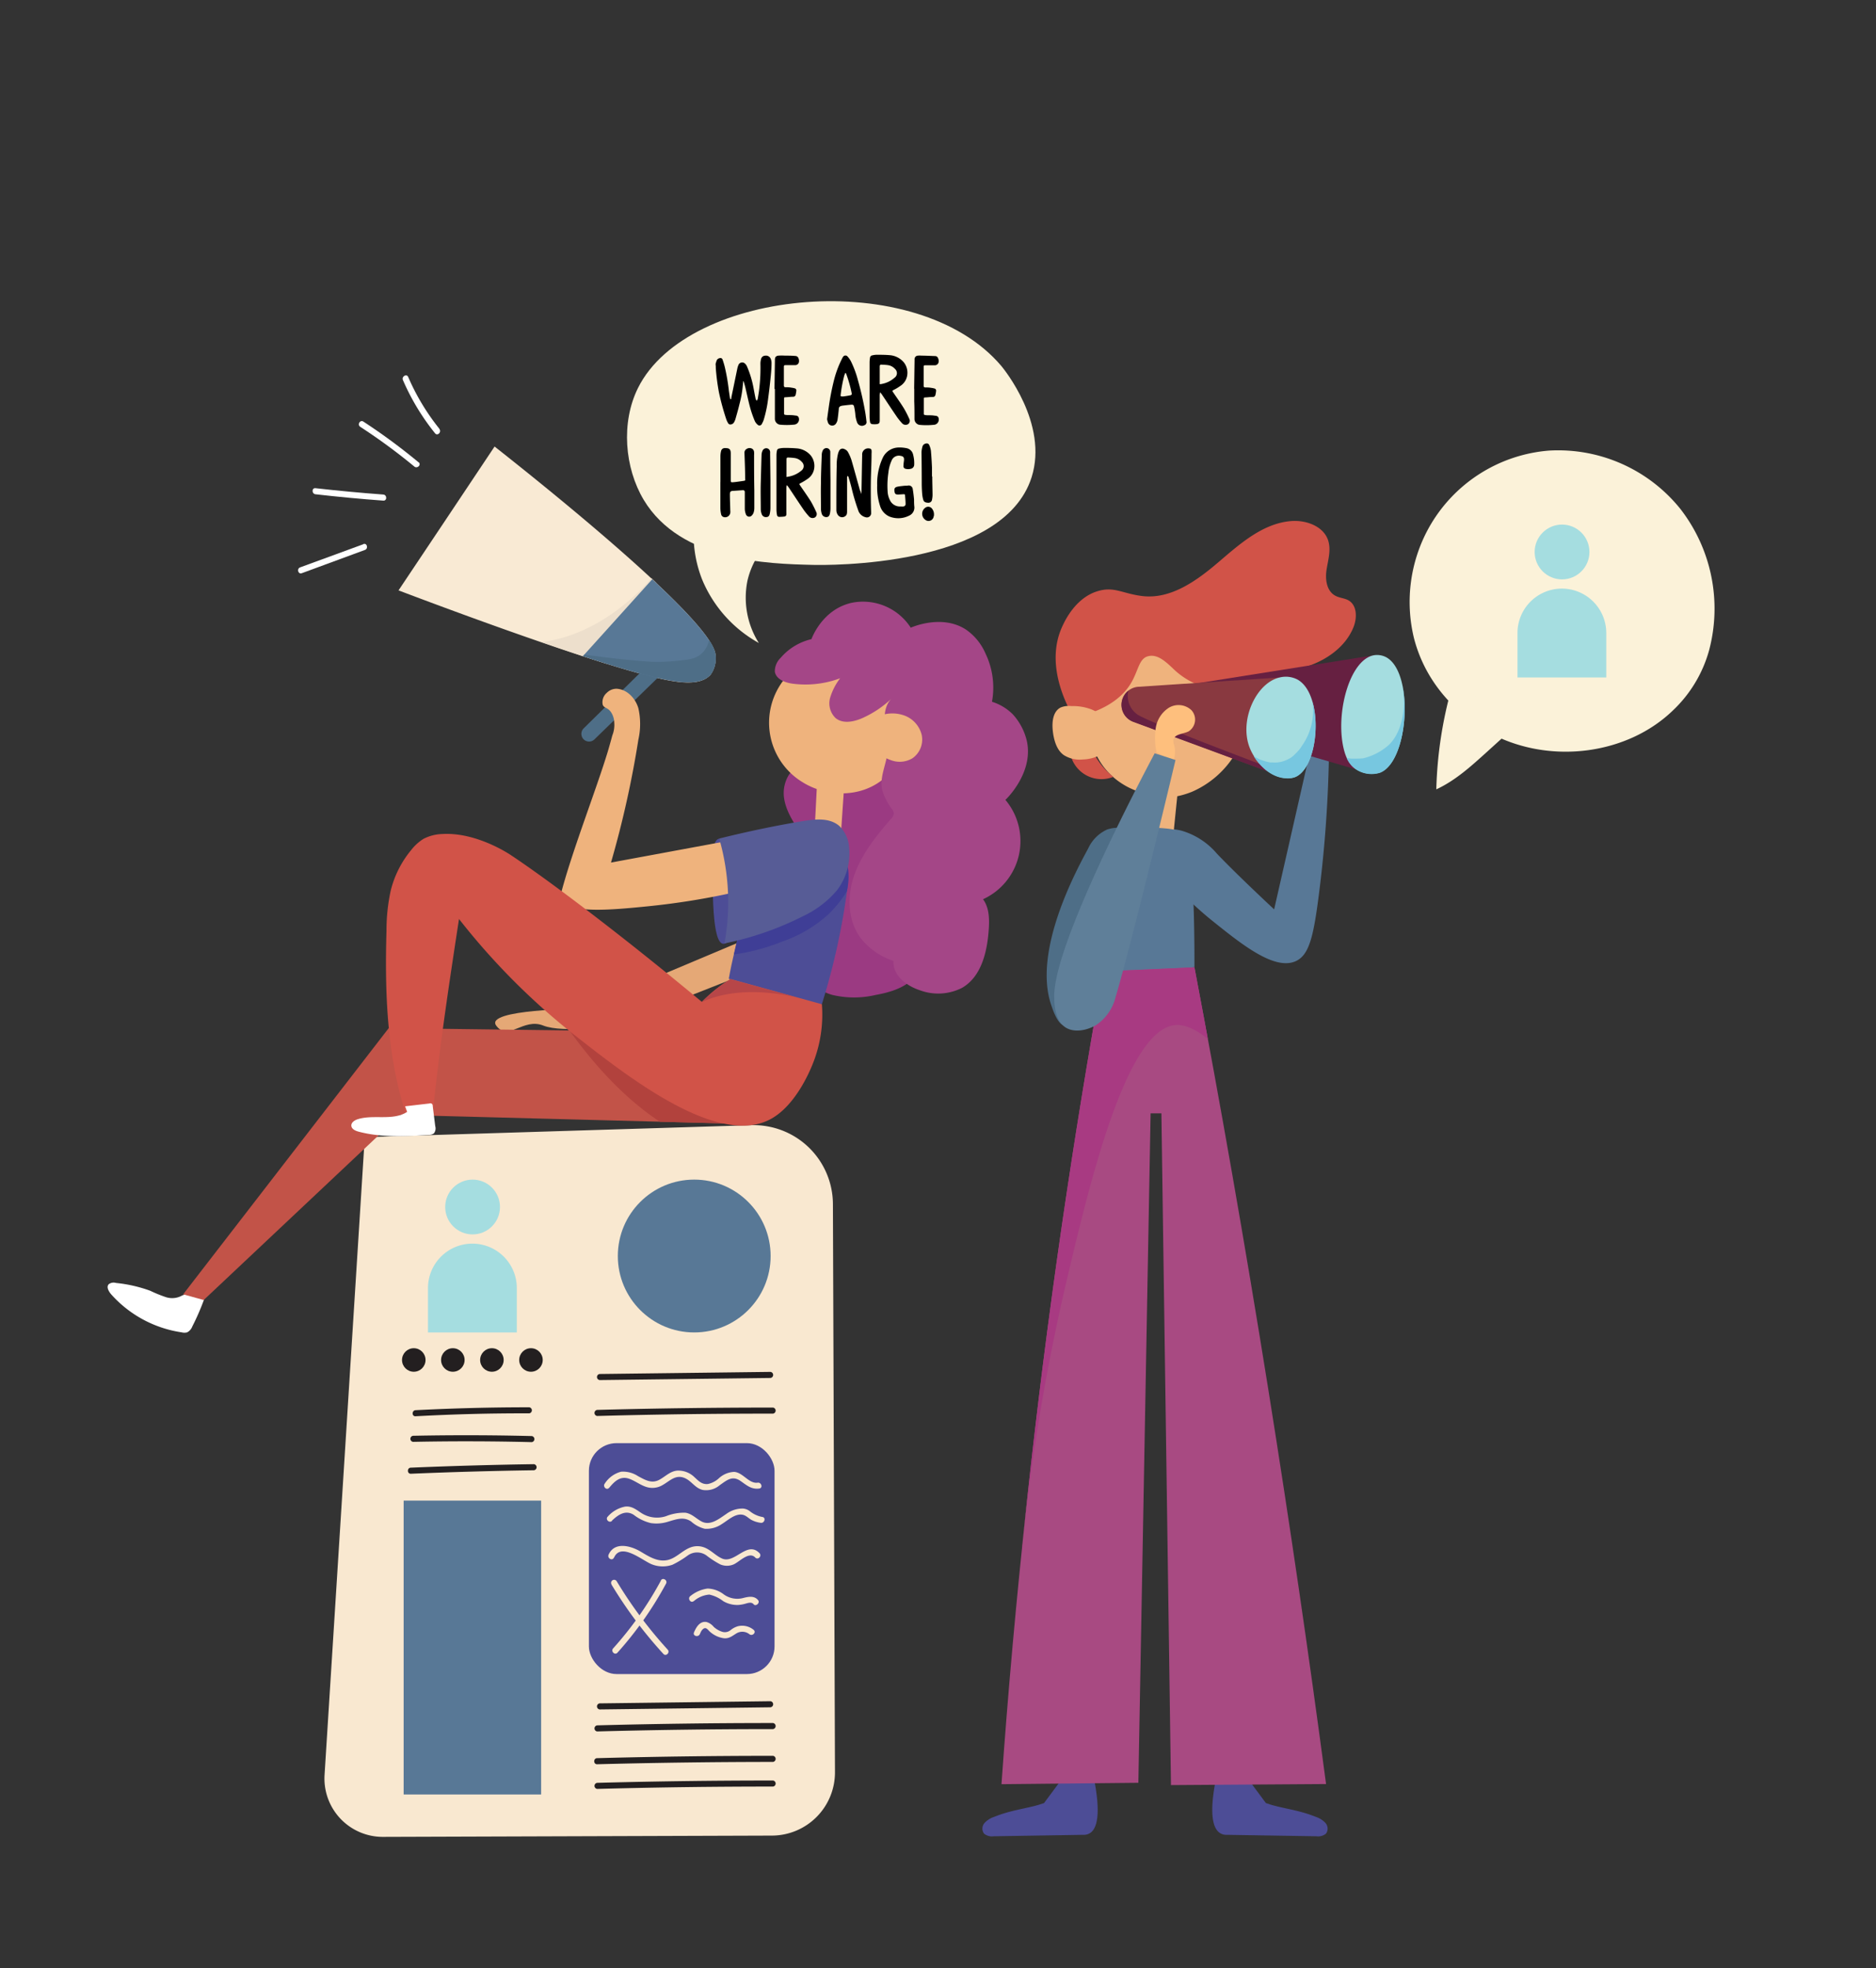 <?xml version="1.0" encoding="utf-8"?>
<svg xmlns="http://www.w3.org/2000/svg" viewBox="0 0 392.4 411.61">
  <rect x="0" y="0" width="392.4" height="411.61" fill="#333333" stroke="none"/>
  <defs>
    <style>.cls-1{fill:#fff;}.cls-2{fill:#e5a876;}.cls-3{fill:#4d4d96;}.cls-4{fill:#f9ead4;}.cls-5{fill:#4e6e87;}.cls-6{fill:#587896;}.cls-7{fill:#f9e8d0;}.cls-8{fill:#c25348;}.cls-9{fill:#b2423d;}.cls-10{fill:#9b3a82;}.cls-11{fill:#3f3e96;}.cls-12{fill:#efb37d;}.cls-13{fill:#a44687;}.cls-14{fill:#d15348;}.cls-15{fill:#fbf2d9;}.cls-16{fill:#662041;}.cls-17{fill:#a5dde0;}.cls-18{fill:#893940;}.cls-19{fill:#febf7d;}.cls-20{fill:#a84a82;}.cls-21{fill:#a83a82;}.cls-22{fill:#231f20;}.cls-23{fill:#5f7f99;}.cls-24{fill:#575c96;}.cls-25{fill:#77c7e0;}.cls-26{fill:#b74648;}.cls-27{fill:#eddfcc;}</style>
  </defs>
  <g id="Layer_9" data-name="Layer 9">
    <path class="cls-1" d="M42.64,271.07a1,1,0,0,0-.67-.32l-2.29-.42-1.55.57a4.26,4.26,0,0,1-3.43.36,29.09,29.09,0,0,1-3.29-1.34,29.54,29.54,0,0,0-7.16-1.63,1.68,1.68,0,0,0-1.52.28c-.52.57,0,1.47.48,2.05a24.56,24.56,0,0,0,14.79,8,2.24,2.24,0,0,0,1.15,0,2.32,2.32,0,0,0,1.08-1.24,50.94,50.94,0,0,0,2.37-5.41A.94.94,0,0,0,42.64,271.07Z"/>
    <path class="cls-2" d="M157.37,195.87,121.6,210.94s-20.29.11-17.82,3.52,5.64-1.67,9.84,0,14.91,0,14.91,0l35.53-14Z"/>
    <path class="cls-3" d="M150.44,175.39s-1.47-.14-1.4,4.76-.26,17.84,2.49,17.2,4-11.83,4-11.83Z"/>
    <path class="cls-3" d="M254.37,371.84a8.73,8.73,0,0,1,5.29-.11,7.69,7.69,0,0,1,1.77.81l3.36,4.52,1,.33c2.76.83,6,1.15,9.48,2.57a4.71,4.71,0,0,1,2,1.29,1.78,1.78,0,0,1,.07,2.22,2.64,2.64,0,0,1-2,.53l-18.7-.3a2.47,2.47,0,0,1-1.34-.3C252.67,381.93,253.63,375.49,254.37,371.84Z"/>
    <path class="cls-3" d="M228.8,371.84a8.72,8.72,0,0,0-5.29-.11,7.69,7.69,0,0,0-1.77.81l-3.36,4.52-1,.33c-2.76.83-6,1.15-9.47,2.57a4.68,4.68,0,0,0-2,1.29,1.76,1.76,0,0,0-.06,2.22,2.61,2.61,0,0,0,2,.53l18.7-.3a2.47,2.47,0,0,0,1.34-.3C230.5,381.93,229.54,375.49,228.8,371.84Z"/>
    <path class="cls-4" d="M149.66,136.94c-.56-7.42-38.62-37.58-46.21-43.56q-10,15-20.09,30.08c6,2.28,45.48,17.21,57.54,19,1.66.25,5.83.87,7.76-1.4A5.86,5.86,0,0,0,149.66,136.94Z"/>
    <path class="cls-5" d="M135.36,139.25l-13.27,13.06a1.62,1.62,0,0,0-.11,2.19h0a1.61,1.61,0,0,0,2.36.12l13.79-13.41Z"/>
    <path class="cls-6" d="M274.4,155.5l-7.89,34.67c-5-4.69-8.94-8.49-11.95-11.63a15.33,15.33,0,0,0-7.5-4.85,13,13,0,0,0-2.26-.33c0,3.63,0,7.25.08,10.88a70.25,70.25,0,0,0,8.74,8.35c6.07,4.87,12.9,10.36,17.34,8.44,2.82-1.22,3.74-5,4.84-13.43A266.06,266.06,0,0,0,278,156.28Z"/>
    <path class="cls-7" d="M157.14,235.3,76.3,237.8q-4.2,66.66-8.41,133.33a12.2,12.2,0,0,0,12.22,13l81.35-.27a13.22,13.22,0,0,0,13.19-13.27l-.43-118.75A16.57,16.57,0,0,0,157.14,235.3Z"/>
    <path class="cls-8" d="M163.86,220.63c-1.12-1.62-3.13-2.35-5-2.91A79.53,79.53,0,0,0,126.77,215l2.68.62L81.31,215l-43,55.67,4.3,1.19,41.12-38.71,74.4,1.95a20.66,20.66,0,0,0,4.93-7.26C164,225.6,165.29,222.69,163.86,220.63Z"/>
    <path class="cls-9" d="M158.84,217.72A79.53,79.53,0,0,0,126.77,215l2.68.62-10.34-.13c4.56,6.35,11,13.89,18.93,19.09l20.08.53a20.66,20.66,0,0,0,4.93-7.26c.91-2.28,2.24-5.19.81-7.25C162.74,219,160.73,218.28,158.84,217.72Z"/>
    <path class="cls-10" d="M168.12,159.77c-2.84.57-4.45,3.88-4.16,6.76s2,5.43,3.59,7.84a12.16,12.16,0,0,0,2.3,18.82c-1.51,2.72-2.88,5.84-2.14,8.87s3.44,5.16,6.39,6a19.8,19.8,0,0,0,9.09,0c3-.55,6.07-1.46,8.1-3.7,3.17-3.51,2.54-9.3-.26-13.11a10.08,10.08,0,0,0,.52-16.68,2.82,2.82,0,0,1-1-1c-.33-.77.19-1.62.59-2.35a10.35,10.35,0,0,0,.7-7.5,17.88,17.88,0,0,0-3.68-6.71,14.72,14.72,0,0,0-6.44-4.83A9.79,9.79,0,0,0,169,160"/>
    <path class="cls-3" d="M171.61,210.94a142.28,142.28,0,0,0,5.55-24.55,19.15,19.15,0,0,0,.21-4.78,10.43,10.43,0,0,0-1-3.4,6.38,6.38,0,0,0-2-2.43,5.72,5.72,0,0,0-4.83-.57,11.88,11.88,0,0,0-4.29,2.55c-7.7,6.6-11,16.94-12.81,26.91a41.59,41.59,0,0,0,18.66,5.92"/>
    <path class="cls-11" d="M177.37,181.61a10.51,10.51,0,0,0-1-3.4,6.38,6.38,0,0,0-2-2.43,4.87,4.87,0,0,0-2.15-.79l-2.32.13c-.12,0-.25,0-.36.09a10.49,10.49,0,0,0-4.29,2.55,108.27,108.27,0,0,0-9.17,10.33l-2.58,11.51a42.9,42.9,0,0,0,10.17-2.72,27.59,27.59,0,0,0,9.56-5.64,23.94,23.94,0,0,0,3.9-4.85A13.48,13.48,0,0,0,177.37,181.61Z"/>
    <path class="cls-12" d="M176.46,163.9a1,1,0,0,0-.62-.41,26.81,26.81,0,0,0-4.48-1l-.44.88-.53,10.33a1.23,1.23,0,0,0,.16.86.83.83,0,0,0,.53.23l3.7.62a1,1,0,0,0,.68,0c.35-.21.42-.74.45-1.19.21-3.17.43-6.34.64-9.51A1.37,1.37,0,0,0,176.46,163.9Z"/>
    <path class="cls-12" d="M170.28,137.52a14.55,14.55,0,0,0-2.35,26.09c5.14,3.18,12.62,3.33,17.49-1.28,5.29-5,5.17-13.41,1.28-18.92A15.63,15.63,0,0,0,170.28,137.52Z"/>
    <path class="cls-13" d="M214.81,155.08a12.46,12.46,0,0,0-3-5.74,10.68,10.68,0,0,0-4.32-2.59,16.45,16.45,0,0,0-1.36-10.1,11.73,11.73,0,0,0-4.09-5c-4.84-3.13-10.78-.71-11.54-.39a11.89,11.89,0,0,0-12.36-5.2c-6.05,1.35-8.27,7.21-8.41,7.6a12.05,12.05,0,0,0-6.45,3.92,3.88,3.88,0,0,0-1.21,2.88c.27,1.61,2.17,2.31,3.78,2.52a20.77,20.77,0,0,0,9.88-1.14,12.67,12.67,0,0,0-2.1,4.1,4.26,4.26,0,0,0,1.17,4.24c1.57,1.27,3.9.75,5.73-.08a21.86,21.86,0,0,0,5.94-4c-1.32,1.29-1.56,3.33-1.38,5.17a35.33,35.33,0,0,1,.61,5.5c-.16,2.84-1.78,5.6-1.19,8.38a12.54,12.54,0,0,0,2.09,4.08,1.66,1.66,0,0,1,.36.89,1.78,1.78,0,0,1-.56,1.08c-3.05,3.5-6,7.19-7.62,11.55s-1.55,9.56,1.17,13.32a14.33,14.33,0,0,0,6.93,4.87c-.17,3,2.68,5.21,5.49,6.13a11,11,0,0,0,8.86-.49c4-2.3,5.23-7.41,5.57-12,.17-2.25.16-4.71-1.18-6.53a13.37,13.37,0,0,0,4.68-20.78C210.69,166.92,216.14,161.54,214.81,155.08Z"/>
    <path class="cls-12" d="M182.94,151.57a2.41,2.41,0,0,0-1.42,2.67,5.09,5.09,0,0,0,1.69,2.75,8.33,8.33,0,0,0,3.59,2.12,5.16,5.16,0,0,0,4.07-.55,4.77,4.77,0,0,0,1.92-4.89,5.79,5.79,0,0,0-3.52-4,7.39,7.39,0,0,0-5.45.09c-1.31.53-2.6,1.57-2.67,3"/>
    <path class="cls-12" d="M152.45,175.82l-24.65,4.56a209.82,209.82,0,0,0,5.73-25.72,14.88,14.88,0,0,0,0-6.54c-.61-2.11-2.4-4-4.6-4.09a2.86,2.86,0,0,0-2,.85,2.56,2.56,0,0,0-.86,2.5c.29.73,1,.55,1.68,1.47a4.09,4.09,0,0,1,.73,2.21,5.85,5.85,0,0,1-.4,2.73c-.39,1.46-.73,2.63-.94,3.34-2.38,7.86-7.31,20.43-9.66,29.21a2.59,2.59,0,0,0,0,1.69c1.22,3.11,10.3,2.27,18,1.5a154.25,154.25,0,0,0,18.51-3,27.11,27.11,0,0,0-.06-3.68A28,28,0,0,0,152.45,175.82Z"/>
    <path class="cls-14" d="M171.91,210l-19.11-5.27a31.5,31.5,0,0,0-6,4.78c-18.44-15.31-33-26.08-39.87-30.64,0,0-7.07-4.89-14.41-4.46a9.17,9.17,0,0,0-3.92,1A9.87,9.87,0,0,0,86,177.77a21.3,21.3,0,0,0-4.28,8.5,39.32,39.32,0,0,0-.88,8.39c-.37,12.84.08,25.92,4,38.15l4,.07a2,2,0,0,0,1.23-.24,2.07,2.07,0,0,0,.64-1.57c1.35-13,3.33-26,5.3-38.89a144,144,0,0,0,24.48,24.52c11.14,8.72,29.85,23.36,40.82,17.26,5.18-2.88,8.12-10.09,8.62-11.31A27.58,27.58,0,0,0,171.91,210Z"/>
    <path class="cls-1" d="M85.16,232.52c-3,1.93-7,.48-10.33,1.53-.66.21-1.39.68-1.34,1.37s.83,1.05,1.5,1.23c4.78,1.27,9.82,1,14.75.67a1.63,1.63,0,0,0,1-.29,1.67,1.67,0,0,0,.3-1.52l-.53-4.24a.49.49,0,0,0-.68-.51l-5.09.59"/>
    <path class="cls-1" d="M91.94,89.71a46.83,46.83,0,0,1-6.56-10.88c-.32-.74-1.42-.1-1.1.65A48.13,48.13,0,0,0,91,90.61c.52.64,1.41-.27.9-.9Z"/>
    <path class="cls-1" d="M87.53,96.66A126.24,126.24,0,0,0,76,88.16c-.69-.44-1.33.66-.64,1.1a123.72,123.72,0,0,1,11.3,8.3c.62.52,1.53-.38.9-.9Z"/>
    <path class="cls-1" d="M80.17,103.42q-7.1-.53-14.18-1.33c-.81-.09-.81,1.18,0,1.27q7.08.81,14.18,1.33c.82.06.81-1.21,0-1.27Z"/>
    <path class="cls-1" d="M76,113.81l-13.22,4.84c-.76.27-.43,1.5.34,1.22L76.34,115c.76-.28.43-1.51-.34-1.23Z"/>
    <path class="cls-15" d="M170,118.13c2.74.07,39.77.62,45.78-18.33,3.56-11.23-5.86-22.69-6.32-23.25-17.62-20.85-65.58-16.34-76,4.56-3.61,7.25-2.82,16.72,1.19,23.43C142.41,117.44,160.67,117.9,170,118.13Z"/>
    <path class="cls-15" d="M160.21,114l-15.13-2.38a25.62,25.62,0,0,0,1.78,9.56,27,27,0,0,0,11.86,13.28,17.78,17.78,0,0,1-2.37-13.05A16.73,16.73,0,0,1,160.21,114Z"/>
    <path class="cls-12" d="M232.61,162.29a15.64,15.64,0,0,0,7,3.66c-.4,2.64-.79,5.27-1.19,7.91l7.07.14c.25-2.5.5-5,.76-7.49a17.44,17.44,0,0,0,3.09-.94,19.74,19.74,0,0,0,8.87-7.66,20.4,20.4,0,0,0,3.41-8,15.69,15.69,0,0,0-5.78-14.24,19,19,0,0,0-15.2-3.56c-1.76.33-7.85,1.5-11.37,7-3.17,5-2.21,10.24-1.71,13C228,154.38,228.79,158.79,232.61,162.29Z"/>
    <path class="cls-14" d="M232.88,162.45a6.65,6.65,0,0,1-7.27-10.79c-.63-.89-7.75-11.33-3.4-20.69.52-1.13,2.73-5.9,7.3-7.32,3.53-1.1,5.19.48,9.45,1,5.93.7,11.34-3.19,15.88-7.07s9.36-8.19,15.32-8.62c3.1-.22,6.69,1.1,7.65,4.06.63,2,0,4-.33,6.08s0,4.49,1.83,5.48c.88.48,2,.51,2.81,1,1.79,1.09,1.75,3.74.95,5.67-1.74,4.2-5.89,7-10.25,8.3-2,.59-4,.92-6,1.67-1.51.6-2.91,1.44-4.41,2.05a16.08,16.08,0,0,1-16.56-3c-1.69-1.57-3.64-3.69-5.84-3-1.8.57-1.9,3-3.46,5.62-1.34,2.21-3.91,4.79-9.28,6.5a15,15,0,0,0,1.61,8.3A14.79,14.79,0,0,0,232.88,162.45Z"/>
    <path class="cls-12" d="M224.11,147.66a4.49,4.49,0,0,0-2.25.29c-1.64.83-1.85,3.06-1.65,4.88s.76,4,2.31,5.08a6.23,6.23,0,0,0,3.95.91,8.49,8.49,0,0,0,4.47-1.4,5.25,5.25,0,0,0,2.22-4c-.1-2.94-3.82-4.58-4.69-5A10.81,10.81,0,0,0,224.11,147.66Z"/>
    <path class="cls-16" d="M287.56,137l-37.82,6c-.17,2.62-.35,5.24-.52,7.86l37.72,11Z"/>
    <path class="cls-17" d="M287.56,137c-5,.64-8.1,11.31-6.66,18.85.54,2.81,1.5,4.12,2.56,4.88a5.9,5.9,0,0,0,5.18.83c6.05-2.3,7.23-21.08,1.23-24.16A4.11,4.11,0,0,0,287.56,137Z"/>
    <path class="cls-18" d="M267.64,141.68l-29.54,1.94a3.77,3.77,0,0,0-1.06,7.29l32,11.81Z"/>
    <path class="cls-16" d="M268.93,161.8c-8.95-3.35-28.83-10.88-31-12.37a4.71,4.71,0,0,1-1.9-5,3.78,3.78,0,0,0,1,6.52l32,11.81Z"/>
    <path class="cls-17" d="M267.64,141.68c-4.83,1.11-8.43,8.78-6.31,14.52,1.12,3,4.13,6.35,7.66,6.52a4.34,4.34,0,0,0,2-.27c5-2.15,6-17.28.37-20.36A5.31,5.31,0,0,0,267.64,141.68Z"/>
    <path class="cls-6" d="M246.44,173.85c-.77-.49-2.19-.59-5-.78a26.88,26.88,0,0,0-6.92,0c-2,.35-3.65.64-4.83,2a6.26,6.26,0,0,0-1.38,3.32,49.55,49.55,0,0,0,1.4,22.89,3.33,3.33,0,0,0,1.06,1.84,2.71,2.71,0,0,0,1.46.45c1.49.07,8.32-.43,17.61-1.29,0-4.31,0-13.07-.65-21.66C249,178.66,248.74,175.31,246.44,173.85Z"/>
    <path class="cls-6" d="M249.84,202.28l-1.24.11v0Z"/>
    <path class="cls-19" d="M249.23,148.53a3.94,3.94,0,0,0-4.75-.52,6.12,6.12,0,0,0-2.73,4.21,14.07,14.07,0,0,0,.17,5.13l3.53,1.66a5.15,5.15,0,0,0,.16-3.13,3.09,3.09,0,0,1-.18-1.12c.19-1.28,2-1.23,3.19-1.81A2.93,2.93,0,0,0,249.23,148.53Z"/>
    <path class="cls-20" d="M247.6,202.56c0,.11.07.22.11.33l.29,0Z"/>
    <path class="cls-20" d="M265.25,290.31q-7.25-45.19-15.41-88l-19.07.84c-6.31,35-11.8,72.07-16,111.12q-3.27,30.13-5.29,58.84l28.63-.29q1.28-70,2.56-140h2.26l2,140.48,32.44-.22Q272,332.52,265.25,290.31Z"/>
    <path class="cls-21" d="M213.78,325.42l.08-2.7-.08.55Z"/>
    <path class="cls-21" d="M246.23,214.34c2,0,4.26,1.18,6.41,2.94-.92-5-1.86-10-2.8-15l-19.07.84c-6.31,35-11.8,72.07-16,111.12-.31,2.83-.59,5.63-.88,8.43v.05a433.08,433.08,0,0,1,9.58-56.44C228.4,245.47,236,214.46,246.23,214.34Z"/>
    <path class="cls-15" d="M351.46,106.4A32.79,32.79,0,0,0,324,94.23a31.65,31.65,0,0,0-25.18,16.23,32,32,0,0,0-3.06,23c3.4,13.16,14.32,19,16.49,20.15,12.31,6.27,28.19,4.15,37.7-5.07a27.32,27.32,0,0,0,7.56-12.62A34,34,0,0,0,351.46,106.4Z"/>
    <path class="cls-15" d="M303.6,144a86.35,86.35,0,0,0-3.17,21.07c4-1.85,7.27-4.83,10.51-7.76l6-5.44a1.53,1.53,0,0,0,.49-.64c.18-.62-.46-1.14-1-1.47a143.71,143.71,0,0,0-13-6.76"/>
    <path class="cls-22" d="M86.92,296.17q11.88-.65,23.77-.61a.64.64,0,0,0,0-1.27q-11.88,0-23.77.61c-.81.05-.81,1.32,0,1.27Z"/>
    <path class="cls-22" d="M86.4,301.52q12.41-.25,24.82.06a.64.64,0,0,0,0-1.27q-12.4-.31-24.82-.06a.64.64,0,0,0,0,1.27Z"/>
    <path class="cls-22" d="M85.94,308.19q12.86-.54,25.74-.73a.64.64,0,0,0,0-1.27q-12.87.19-25.74.73c-.82,0-.82,1.3,0,1.27Z"/>
    <path class="cls-22" d="M125.43,288.6l35.73-.44a.64.64,0,0,0,0-1.27l-35.73.44a.64.64,0,0,0,0,1.27Z"/>
    <path class="cls-22" d="M124.91,296.11q18.39-.5,36.77-.49a.64.64,0,0,0,0-1.27q-18.39,0-36.77.49a.64.64,0,0,0,0,1.27Z"/>
    <path class="cls-22" d="M125.43,357.48l35.73-.45a.64.64,0,0,0,0-1.27l-35.73.45a.64.64,0,0,0,0,1.27Z"/>
    <path class="cls-22" d="M124.91,362.08q18.39-.49,36.77-.49a.64.64,0,0,0,0-1.27q-18.39,0-36.77.49a.64.64,0,0,0,0,1.27Z"/>
    <path class="cls-22" d="M124.91,368.94q18.39-.48,36.77-.49a.64.64,0,0,0,0-1.27q-18.39,0-36.77.49c-.82,0-.82,1.3,0,1.27Z"/>
    <path class="cls-22" d="M124.91,374.1q18.39-.5,36.77-.49a.64.64,0,0,0,0-1.27q-18.39,0-36.77.49a.64.64,0,0,0,0,1.27Z"/>
    <path class="cls-5" d="M237.15,173.77a7.76,7.76,0,0,0-5.55-.31,8,8,0,0,0-4,4c-2.47,4.55-11.6,21.36-7.72,32.71.4,1.17,1.46,4.51,3.22,4.4a3.49,3.49,0,0,0,2.23-1.3,20,20,0,0,0,4.83-10.61C230.93,196.56,233.25,187.18,237.15,173.77Z"/>
    <path class="cls-23" d="M241.52,157.53c-3.11,5.86-21.19,40.17-21,50.84,0,1.51.09,5,2.34,6.48,1.9,1.22,4.7.57,6.47-.53a9.84,9.84,0,0,0,4-5.75c1.75-5.82,6.53-24.36,12.55-49.64Z"/>
    <path class="cls-24" d="M177.61,177.28a6.84,6.84,0,0,0-2.08-4.58c-2.13-1.8-5.22-1.35-7.54-1-4.38.73-10.32,1.86-17.55,3.66a48.51,48.51,0,0,1,1.81,15.93,47.49,47.49,0,0,1-.72,6,64.51,64.51,0,0,0,16.44-5.7,20.89,20.89,0,0,0,7.14-5.46A12.7,12.7,0,0,0,177.61,177.28Z"/>
    <rect class="cls-6" x="84.43" y="313.81" width="28.76" height="61.45"/>
    <rect class="cls-3" x="123.18" y="301.79" width="38.83" height="48.29" rx="5.78"/>
    <circle class="cls-6" cx="145.21" cy="262.66" r="15.98"/>
    <circle class="cls-17" cx="98.85" cy="252.41" r="5.73"/>
    <path class="cls-17" d="M98.81,260.07h0a9.29,9.29,0,0,1,9.29,9.29v9.29a0,0,0,0,1,0,0H89.52a0,0,0,0,1,0,0v-9.29A9.29,9.29,0,0,1,98.81,260.07Z"/>
    <circle class="cls-17" cx="326.73" cy="115.43" r="5.73"/>
    <path class="cls-17" d="M326.69,123.09h0a9.29,9.29,0,0,1,9.29,9.29v9.29a0,0,0,0,1,0,0H317.41a0,0,0,0,1,0,0v-9.29a9.29,9.29,0,0,1,9.29-9.29Z"/>
    <circle class="cls-22" cx="86.55" cy="284.4" r="2.46"/>
    <circle class="cls-22" cx="94.72" cy="284.4" r="2.46"/>
    <circle class="cls-22" cx="102.89" cy="284.4" r="2.46"/>
    <circle class="cls-22" cx="111.06" cy="284.4" r="2.46"/>
    <path class="cls-7" d="M127.4,311.16c1.12-1.37,2.35-2.59,4.23-1.91,1.26.45,2.33,1.33,3.62,1.72a4.16,4.16,0,0,0,3.34-.41c1.57-.89,2.76-2.32,4.72-1.43,1.39.64,2.12,2.1,3.7,2.45a4.37,4.37,0,0,0,3.54-1c1.45-1,2.59-2.09,4.34-.88,1.29.89,2.27,1.81,3.93,1.58.8-.11.46-1.33-.34-1.22-1.85.25-3.06-2.14-4.92-2.26a5.05,5.05,0,0,0-3.24,1.38,4.9,4.9,0,0,1-2.21,1.15c-1.29.16-2-.65-2.84-1.41a4.8,4.8,0,0,0-3.67-1.38c-1.46.16-2.42,1.22-3.65,1.89-1.63.9-3,.06-4.48-.73a5.74,5.74,0,0,0-3.54-.94,5.8,5.8,0,0,0-3.42,2.47c-.52.63.38,1.53.89.9Z"/>
    <path class="cls-7" d="M128,318c1.3-1.24,2.85-2.32,4.58-1.2a9.33,9.33,0,0,0,3.56,1.71,8,8,0,0,0,3.69-.32c1.65-.48,3.19-1.08,4.75,0a6.69,6.69,0,0,0,2.84,1.51,5.66,5.66,0,0,0,3.58-1c1.22-.74,2.7-2.18,4.24-1.95.76.11,1.24.68,1.88,1.06a5.55,5.55,0,0,0,2,.64c.8.12,1.15-1.11.34-1.22a5.78,5.78,0,0,1-2.61-1.2,2.69,2.69,0,0,0-1.42-.56,5.66,5.66,0,0,0-3.51,1.13c-1.51,1-3.35,2.57-5.22,1.55-1.15-.63-2-1.61-3.34-1.81a10.14,10.14,0,0,0-4.06.73,6.05,6.05,0,0,1-5.17-.68c-1.09-.72-2-1.48-3.36-1.33a6.43,6.43,0,0,0-3.64,2.09c-.59.56.3,1.46.89.89Z"/>
    <path class="cls-7" d="M128.44,325.73c1.48-3.34,6.07.75,8,1.44a6.18,6.18,0,0,0,4.22.05,20.51,20.51,0,0,0,3.2-1.94,3.35,3.35,0,0,1,3.91,0,19.26,19.26,0,0,0,2.89,1.87,3.56,3.56,0,0,0,2.79,0c1.21-.52,3.22-2.81,4.52-1.44.56.6,1.46-.3.9-.9-2.58-2.72-5.16,2.29-7.84,1.11-1.25-.55-2.19-1.63-3.44-2.2a4.08,4.08,0,0,0-3.45,0c-1.47.64-2.61,1.93-4.15,2.42-2.16.68-4.13-.55-5.91-1.62-2-1.22-5.51-2.26-6.78.59-.33.74.76,1.39,1.1.64Z"/>
    <path class="cls-7" d="M127.88,331.32a91.31,91.31,0,0,0,10.88,14.55c.55.6,1.45-.3.9-.9A90.34,90.34,0,0,1,129,330.68a.63.63,0,0,0-1.09.64Z"/>
    <path class="cls-7" d="M138.25,330.52a73,73,0,0,1-10,14.19c-.55.61.35,1.51.9.9a74.56,74.56,0,0,0,10.17-14.45c.39-.72-.71-1.36-1.1-.64Z"/>
    <path class="cls-7" d="M145.1,334.85a5.62,5.62,0,0,1,3.26-1.39,7.22,7.22,0,0,1,2.91,1.37,5.79,5.79,0,0,0,3.12.8,7.32,7.32,0,0,0,1.68-.31c.55-.15,1.17-.33,1.58.18s1.42-.28.9-.9c-.85-1-2.13-.67-3.24-.39a4.81,4.81,0,0,1-3.93-.8A5.85,5.85,0,0,0,148,332.2a7.21,7.21,0,0,0-3.58,1.56c-.67.46,0,1.56.64,1.09Z"/>
    <path class="cls-7" d="M146.39,341.74c.18-.44.41-1,.9-1.22s.88.44,1.22.72a5.53,5.53,0,0,0,2.82,1.34c1.14.15,1.8-.45,2.7-1a2.38,2.38,0,0,1,2.71.16c.63.51,1.53-.38.9-.9a3.76,3.76,0,0,0-3.26-.77,4.34,4.34,0,0,0-1.56.82,1.89,1.89,0,0,1-1.9.3,4.67,4.67,0,0,1-1.65-1,3,3,0,0,0-1.51-1c-1.4-.21-2.14,1.1-2.6,2.18-.31.76.92,1.09,1.23.34Z"/>
    <path class="cls-25" d="M290.42,155.85a12.43,12.43,0,0,1-5.29,2.73,16.08,16.08,0,0,1-1.71.06l-.81,0-.64-.07-.28-.05a5.39,5.39,0,0,0,1.77,2.26,5.9,5.9,0,0,0,5.18.83c4.32-1.64,6.15-11.69,4.67-18.42C294.3,148.6,293,153.48,290.42,155.85Z"/>
    <path class="cls-25" d="M274.55,146.82c0,.18,0,.37.05.56A12.72,12.72,0,0,1,273,154.9c-.2.34-.41.69-.63,1l-.31.47-.22.31h0a12.71,12.71,0,0,1-1.13,1.19,4.31,4.31,0,0,1-1.15.83,6,6,0,0,1-3.12.76c-.11,0-.61-.05-.62,0a5.94,5.94,0,0,1-.71-.14,8.47,8.47,0,0,1-.86-.25l-.36-.12-.13-.05-.06,0a12.88,12.88,0,0,1-1.47-.78c1.46,2.38,3.93,4.51,6.73,4.64a4.34,4.34,0,0,0,2-.27C274.65,160.89,276.17,152.48,274.55,146.82Z"/>
    <polygon class="cls-26" points="167.89 208.93 167.89 208.93 167.89 208.93 167.89 208.93"/>
    <path class="cls-26" d="M167.13,208.72l-14.33-3.95a31.5,31.5,0,0,0-6,4.78C154.64,205.92,164.37,208,167.13,208.72Z"/>
    <path class="cls-27" d="M126.84,138.79l10.42-16.88-1-1c-1.79,2.14-10.56,11.85-23,13.35C117.88,135.9,122.57,137.46,126.84,138.79Z"/>
    <path class="cls-6" d="M136.43,121.14c-3.81,4.22-10.72,11.89-14.51,16.08,7.87,2.56,15,4.62,19,5.2,1.66.25,5.83.87,7.76-1.4a5.86,5.86,0,0,0,1-4.08C149.45,134.11,143.78,128,136.43,121.14Z"/>
    <path class="cls-5" d="M149.66,136.94a7.28,7.28,0,0,0-.26-1.05,7.06,7.06,0,0,0-1.14-2.08c.12.16-.24,1-.31,1.18a5.31,5.31,0,0,1-.65,1.1,4.65,4.65,0,0,1-2.07,1.5,9.11,9.11,0,0,1-1.88.4,45.58,45.58,0,0,1-5.72.42c-1.79,0-3.59-.17-5.38-.34-3.35-.3-6.69-.72-10-1.18l-.3.33c7.87,2.56,15,4.62,19,5.2,1.66.25,5.83.87,7.76-1.4A5.86,5.86,0,0,0,149.66,136.94Z"/>
    <path d="M149.68,76.11c.07-.24.13-.48.22-.71a.8.8,0,0,1,.59-.49.47.47,0,0,1,.65.3,15.87,15.87,0,0,1,.46,1.53,40.79,40.79,0,0,1,.85,4.92c.07.52.15,1,.23,1.56a.64.64,0,0,0,.06.18s.07.09.11.09.09-.06.11-.1a.73.73,0,0,0,0-.2L154.24,77a3.45,3.45,0,0,1,.2-.62.84.84,0,0,1,1.43-.3,1.65,1.65,0,0,1,.39.58,20.91,20.91,0,0,1,1.37,4.57c.14.73.27,1.47.43,2.19a1.22,1.22,0,0,0,.22.38,1.47,1.47,0,0,0,.21-.36c.13-.79.27-1.58.35-2.37a36.9,36.9,0,0,0,.22-4.93,3.52,3.52,0,0,1,.12-1,.89.89,0,0,1,.86-.76,1.07,1.07,0,0,1,1.17.65,2.42,2.42,0,0,1,.17.84c0,.92-.07,1.83-.16,2.74-.15,1.56-.33,3.12-.54,4.67a26,26,0,0,1-.94,4.53,5.17,5.17,0,0,1-.38.83.54.54,0,0,1-.92.14,2.12,2.12,0,0,1-.57-.76,23.14,23.14,0,0,1-.93-2.65c-.4-1.46-.7-2.94-1.05-4.41-.11-.42-.23-.83-.35-1.25h-.08c0,.22-.06.44-.07.67a22.43,22.43,0,0,1-.72,4.14c-.25,1.07-.56,2.13-.86,3.19a4.59,4.59,0,0,1-.27.6.9.9,0,0,1-.68.45.52.52,0,0,1-.56-.27,4.39,4.39,0,0,1-.39-.82A51.76,51.76,0,0,1,150.37,82a45.46,45.46,0,0,1-.65-5.06c0-.09,0-.18,0-.27Z"/>
    <path d="M184.08,82.1a4,4,0,0,0-.07.5c0,1.26,0,2.52,0,3.79,0,.51,0,1,0,1.55s-.19.7-.66.76a3.93,3.93,0,0,1-.84,0,.51.51,0,0,1-.52-.46,7.6,7.6,0,0,1-.1-1.07c0-3.79,0-7.57,0-11.36a6.23,6.23,0,0,1,.09-1,.56.56,0,0,1,.49-.5,4.53,4.53,0,0,1,.81-.12c1,0,2,0,3,.1a4.29,4.29,0,0,1,2.74,1.45,3.48,3.48,0,0,1,.75,2.69,3.21,3.21,0,0,1-1.5,2.31,9.49,9.49,0,0,1-1.34.8c-.31.17-.33.19-.12.49.75,1.11,1.54,2.2,2.25,3.35a20.7,20.7,0,0,1,1.15,2.25.85.85,0,0,1-.27,1.07,1,1,0,0,1-1.21-.14,13.75,13.75,0,0,1-1.09-1.33c-1.08-1.57-2.12-3.16-3.18-4.74-.11-.16-.24-.31-.35-.46Zm0-1.75a4.65,4.65,0,0,0,.56-.1A5.48,5.48,0,0,0,187.1,79a1.17,1.17,0,0,0,.11-1.84,2.42,2.42,0,0,0-1.46-.8c-.41-.06-.83-.08-1.24-.1s-.49,0-.5.46c0,1.12,0,2.24,0,3.36C184,80.19,184,80.25,184.05,80.35Z"/>
    <path d="M173,87.66c.12-.81.21-1.55.32-2.28a53.1,53.1,0,0,1,1.12-5.86,21.63,21.63,0,0,1,1.74-4.62,1.49,1.49,0,0,1,.18-.3.57.57,0,0,1,.89-.08,4.85,4.85,0,0,1,.75,1.06,21.11,21.11,0,0,1,1.47,4A63.92,63.92,0,0,1,181,86.34c.1.6.17,1.22.24,1.83a.66.66,0,0,1-.44.75,1.07,1.07,0,0,1-1.51-.56,6,6,0,0,1-.39-1.83,14.33,14.33,0,0,0-.24-1.46c-.08-.39-.25-.48-.64-.44-.58.05-1.16.12-1.73.19a1.83,1.83,0,0,0-.39.09.59.59,0,0,0-.45.6c-.07.77-.15,1.54-.27,2.31a2,2,0,0,1-.3.73.94.94,0,0,1-1.66-.1A4.59,4.59,0,0,1,173,87.66ZM176.9,78h-.1c-.07.2-.16.38-.22.58a29.31,29.31,0,0,0-.75,4.06c0,.16,0,.25.2.26a3,3,0,0,0,.42,0c.48-.07,1-.14,1.43-.24a.31.31,0,0,0,.27-.41,27.06,27.06,0,0,0-1.08-3.87A2.16,2.16,0,0,0,176.9,78Z"/>
    <path d="M162,81.31l.09-6.09c0-.53.22-.8.74-.85a10,10,0,0,1,1.34,0c.73,0,1.45,0,2.18.07a.7.7,0,0,1,.62.37,1.45,1.45,0,0,1,.12,1,.8.8,0,0,1-.8.55c-.65,0-1.31,0-2,0-.23,0-.32.07-.33.3,0,1.32,0,2.63,0,3.95,0,.23.09.36.32.37.4,0,.8,0,1.2.08a4.48,4.48,0,0,1,.73.14.46.46,0,0,1,.36.51,7.89,7.89,0,0,1-.15.87.52.52,0,0,1-.53.39c-.55,0-1.1.09-1.64.11-.19,0-.25.07-.25.25,0,1.05,0,2.1,0,3.15a.24.24,0,0,0,.23.27,4.07,4.07,0,0,0,.49.05c.54,0,1.08,0,1.62.1.31,0,.65.11.74.47a1.1,1.1,0,0,1-1,1.43,14.51,14.51,0,0,1-3,0,1.25,1.25,0,0,1-1-1.26c0-1.22,0-2.43,0-3.64,0-.85,0-1.7,0-2.54Z"/>
    <path d="M191.21,81.28l.09-6.09a.73.73,0,0,1,.72-.82,3.44,3.44,0,0,1,.72,0c.95,0,1.9.06,2.84.09a.63.63,0,0,1,.57.32,1.41,1.41,0,0,1,.15,1.06.81.81,0,0,1-.8.55c-.66,0-1.33,0-2,0-.21,0-.29.07-.3.28,0,1.33,0,2.66,0,4,0,.21.08.33.3.35.4,0,.81,0,1.22.08a4.7,4.7,0,0,1,.73.14.45.45,0,0,1,.35.51,5.11,5.11,0,0,1-.15.87.5.5,0,0,1-.52.39c-.55,0-1.1.09-1.65.11-.18,0-.25.07-.24.25,0,1.05,0,2.1,0,3.15a.24.24,0,0,0,.23.27,3.87,3.87,0,0,0,.49.05c.54,0,1.08,0,1.61.1.32,0,.66.11.75.47a1.13,1.13,0,0,1-.24,1.08,1.11,1.11,0,0,1-.8.35,14.51,14.51,0,0,1-3,0,1.25,1.25,0,0,1-1-1.26c0-1.22,0-2.43-.05-3.64V81.28Z"/>
    <path d="M180.19,103.34c.05-2.78.09-5.49.15-8.2a1.26,1.26,0,0,1,1.52-1.35.45.45,0,0,1,.44.39,4.12,4.12,0,0,1,0,.7c0,2.05-.13,4.09-.15,6.14s0,4,.06,6v.21a.88.88,0,0,1-1.15.93,2.12,2.12,0,0,1-1.57-1.5,42.52,42.52,0,0,1-1.38-4.68c-.19-.76-.41-1.51-.64-2.26,0-.08-.13-.13-.2-.19a.8.8,0,0,0-.09.26c0,2.4,0,4.79,0,7.19a1.77,1.77,0,0,1-.1.65,1.08,1.08,0,0,1-1.79.1,1.74,1.74,0,0,1-.35-1c0-.27,0-.55,0-.82,0-2.79,0-5.59.07-8.38a10.21,10.21,0,0,1,.29-2.7,3,3,0,0,1,.2-.52.79.79,0,0,1,1.09-.41,1.47,1.47,0,0,1,.82.71,9.42,9.42,0,0,1,.7,1.63c.6,2.08,1.17,4.17,1.75,6.26C180,102.76,180.09,103,180.19,103.34Z"/>
    <path d="M164.55,101.48a4.46,4.46,0,0,0-.07.51v5.08a4.53,4.53,0,0,1,0,.53.44.44,0,0,1-.37.41,8.92,8.92,0,0,1-1.16.07.44.44,0,0,1-.43-.42,6.24,6.24,0,0,1-.11-1q0-5.76,0-11.5a4.41,4.41,0,0,1,.1-.89.53.53,0,0,1,.46-.47,4.89,4.89,0,0,1,.83-.12,27.52,27.52,0,0,1,3,.1,4.26,4.26,0,0,1,2.75,1.43,3.49,3.49,0,0,1,.76,2.71,3.21,3.21,0,0,1-1.48,2.29,11.65,11.65,0,0,1-1.41.84c-.24.13-.27.18-.11.4.77,1.14,1.57,2.25,2.3,3.41a23.9,23.9,0,0,1,1.14,2.26.85.85,0,0,1-.27,1.07,1,1,0,0,1-1.22-.15,15.41,15.41,0,0,1-1.09-1.33c-1.07-1.56-2.11-3.15-3.16-4.72-.11-.16-.23-.31-.35-.47Zm0-1.74.56-.1a5.67,5.67,0,0,0,2.51-1.22,1.18,1.18,0,0,0,.1-1.82,2.41,2.41,0,0,0-1.47-.81c-.41-.06-.82-.09-1.24-.11s-.49,0-.5.48c0,1.11,0,2.23,0,3.34C164.49,99.57,164.5,99.64,164.52,99.74Z"/>
    <path d="M150.69,100.83c0-1.8,0-3.59,0-5.39a4.79,4.79,0,0,1,.14-1.13.77.77,0,0,1,.83-.6h.14c.8,0,1.05.31,1.05,1.11v5.46c0,.58,0,.61.58.56s1.29-.16,1.93-.25.52-.08.5-.6c0-1.74-.08-3.49-.14-5.24a.9.9,0,0,1,.49-.89,1.11,1.11,0,0,1,1.15,0,.89.89,0,0,1,.37.7,4.08,4.08,0,0,1,0,.61c0,2.44,0,4.89.05,7.33,0,1.23,0,2.45,0,3.67a3.12,3.12,0,0,1-.14,1,1.63,1.63,0,0,1-.42.66.72.72,0,0,1-1.19-.26,3.3,3.3,0,0,1-.24-1.12c0-1,0-2,0-3,0-.19,0-.39,0-.59s-.16-.37-.42-.35l-2,.14c-.54,0-.71.18-.7.74,0,1.12.06,2.23.08,3.34a2.46,2.46,0,0,1,0,.54,1.09,1.09,0,0,1-1.4.85.76.76,0,0,1-.52-.62,6.06,6.06,0,0,1-.15-1.2c0-1.72,0-3.44,0-5.16v-.37Z"/>
    <path d="M183.48,101.48a12.72,12.72,0,0,1,.48-3.9,12.56,12.56,0,0,1,.76-2,3.73,3.73,0,0,1,3.33-2,6.82,6.82,0,0,1,1.49.13A1.74,1.74,0,0,1,191,95.1a6.85,6.85,0,0,1,.22,2.07.88.88,0,0,1-.74.87,2.08,2.08,0,0,1-1.05,0,.56.56,0,0,1-.45-.67c0-.37.07-.75.11-1.12.05-.59-.13-.83-.71-.92a1.63,1.63,0,0,0-1.89,1,8.24,8.24,0,0,0-.67,2.53,18.75,18.75,0,0,0-.16,3.89,4.55,4.55,0,0,0,.66,2.16,2.28,2.28,0,0,0,2.06,1,3.14,3.14,0,0,0,.61,0,.49.49,0,0,0,.43-.52c0-.61-.07-1.21-.11-1.82,0-.17-.13-.23-.28-.22l-1.13.07c-.54,0-.72-.11-.8-.65s0-.88.67-1c.41-.09.82-.12,1.24-.17s.61,0,.91-.06a.84.84,0,0,1,1,.75c.12.7.2,1.41.27,2.12,0,.52,0,1,.06,1.55a1.83,1.83,0,0,1-1.07,1.86A5,5,0,0,1,186,108a3.55,3.55,0,0,1-1.94-2.27A12.46,12.46,0,0,1,183.48,101.48Z"/>
    <path d="M161.15,100.43c0,2.21,0,4,0,5.88a6,6,0,0,1-.15,1.18c-.07.32-.24.61-.63.63a.91.91,0,0,1-1-.5,3.13,3.13,0,0,1-.24-1.13c0-1.87-.06-3.73,0-5.6s.1-3.92.17-5.88a2.27,2.27,0,0,1,.22-.8.85.85,0,0,1,.92-.46.81.81,0,0,1,.64.73,2,2,0,0,1,0,.35C161.11,96.82,161.13,98.81,161.15,100.43Z"/>
    <path d="M173.71,100.43c0,2.21,0,4,0,5.87a5.57,5.57,0,0,1-.13,1.16c-.08.34-.25.64-.66.67a1,1,0,0,1-1-.59,3.55,3.55,0,0,1-.2-1.07c0-1.83-.05-3.66,0-5.48,0-2,.1-4,.17-6a2.21,2.21,0,0,1,.21-.79.85.85,0,0,1,.93-.48.82.82,0,0,1,.64.75c0,.11,0,.22,0,.33C173.66,96.82,173.69,98.81,173.71,100.43Z"/>
    <path d="M195,99.64c0,1.28.05,2.57.06,3.86a4.9,4.9,0,0,1-.1.93.77.77,0,0,1-.7.71c-.58,0-1-.14-1.13-.59a5.91,5.91,0,0,1-.23-1.17c-.06-.69-.09-1.38-.1-2.07q0-3.36-.05-6.72a4.94,4.94,0,0,1,.2-1.2.86.86,0,0,1,.7-.63.56.56,0,0,1,.73.34,4.47,4.47,0,0,1,.34,1.17c.1,1.15.17,2.31.22,3.47,0,.63,0,1.27,0,1.9Z"/>
    <path d="M195.36,107.58c0,.15,0,.3-.07.44a1.08,1.08,0,0,1-1.71.71,1.55,1.55,0,0,1,0-2.58,1,1,0,0,1,1.32.16A1.9,1.9,0,0,1,195.36,107.58Z"/>
  </g>
</svg>